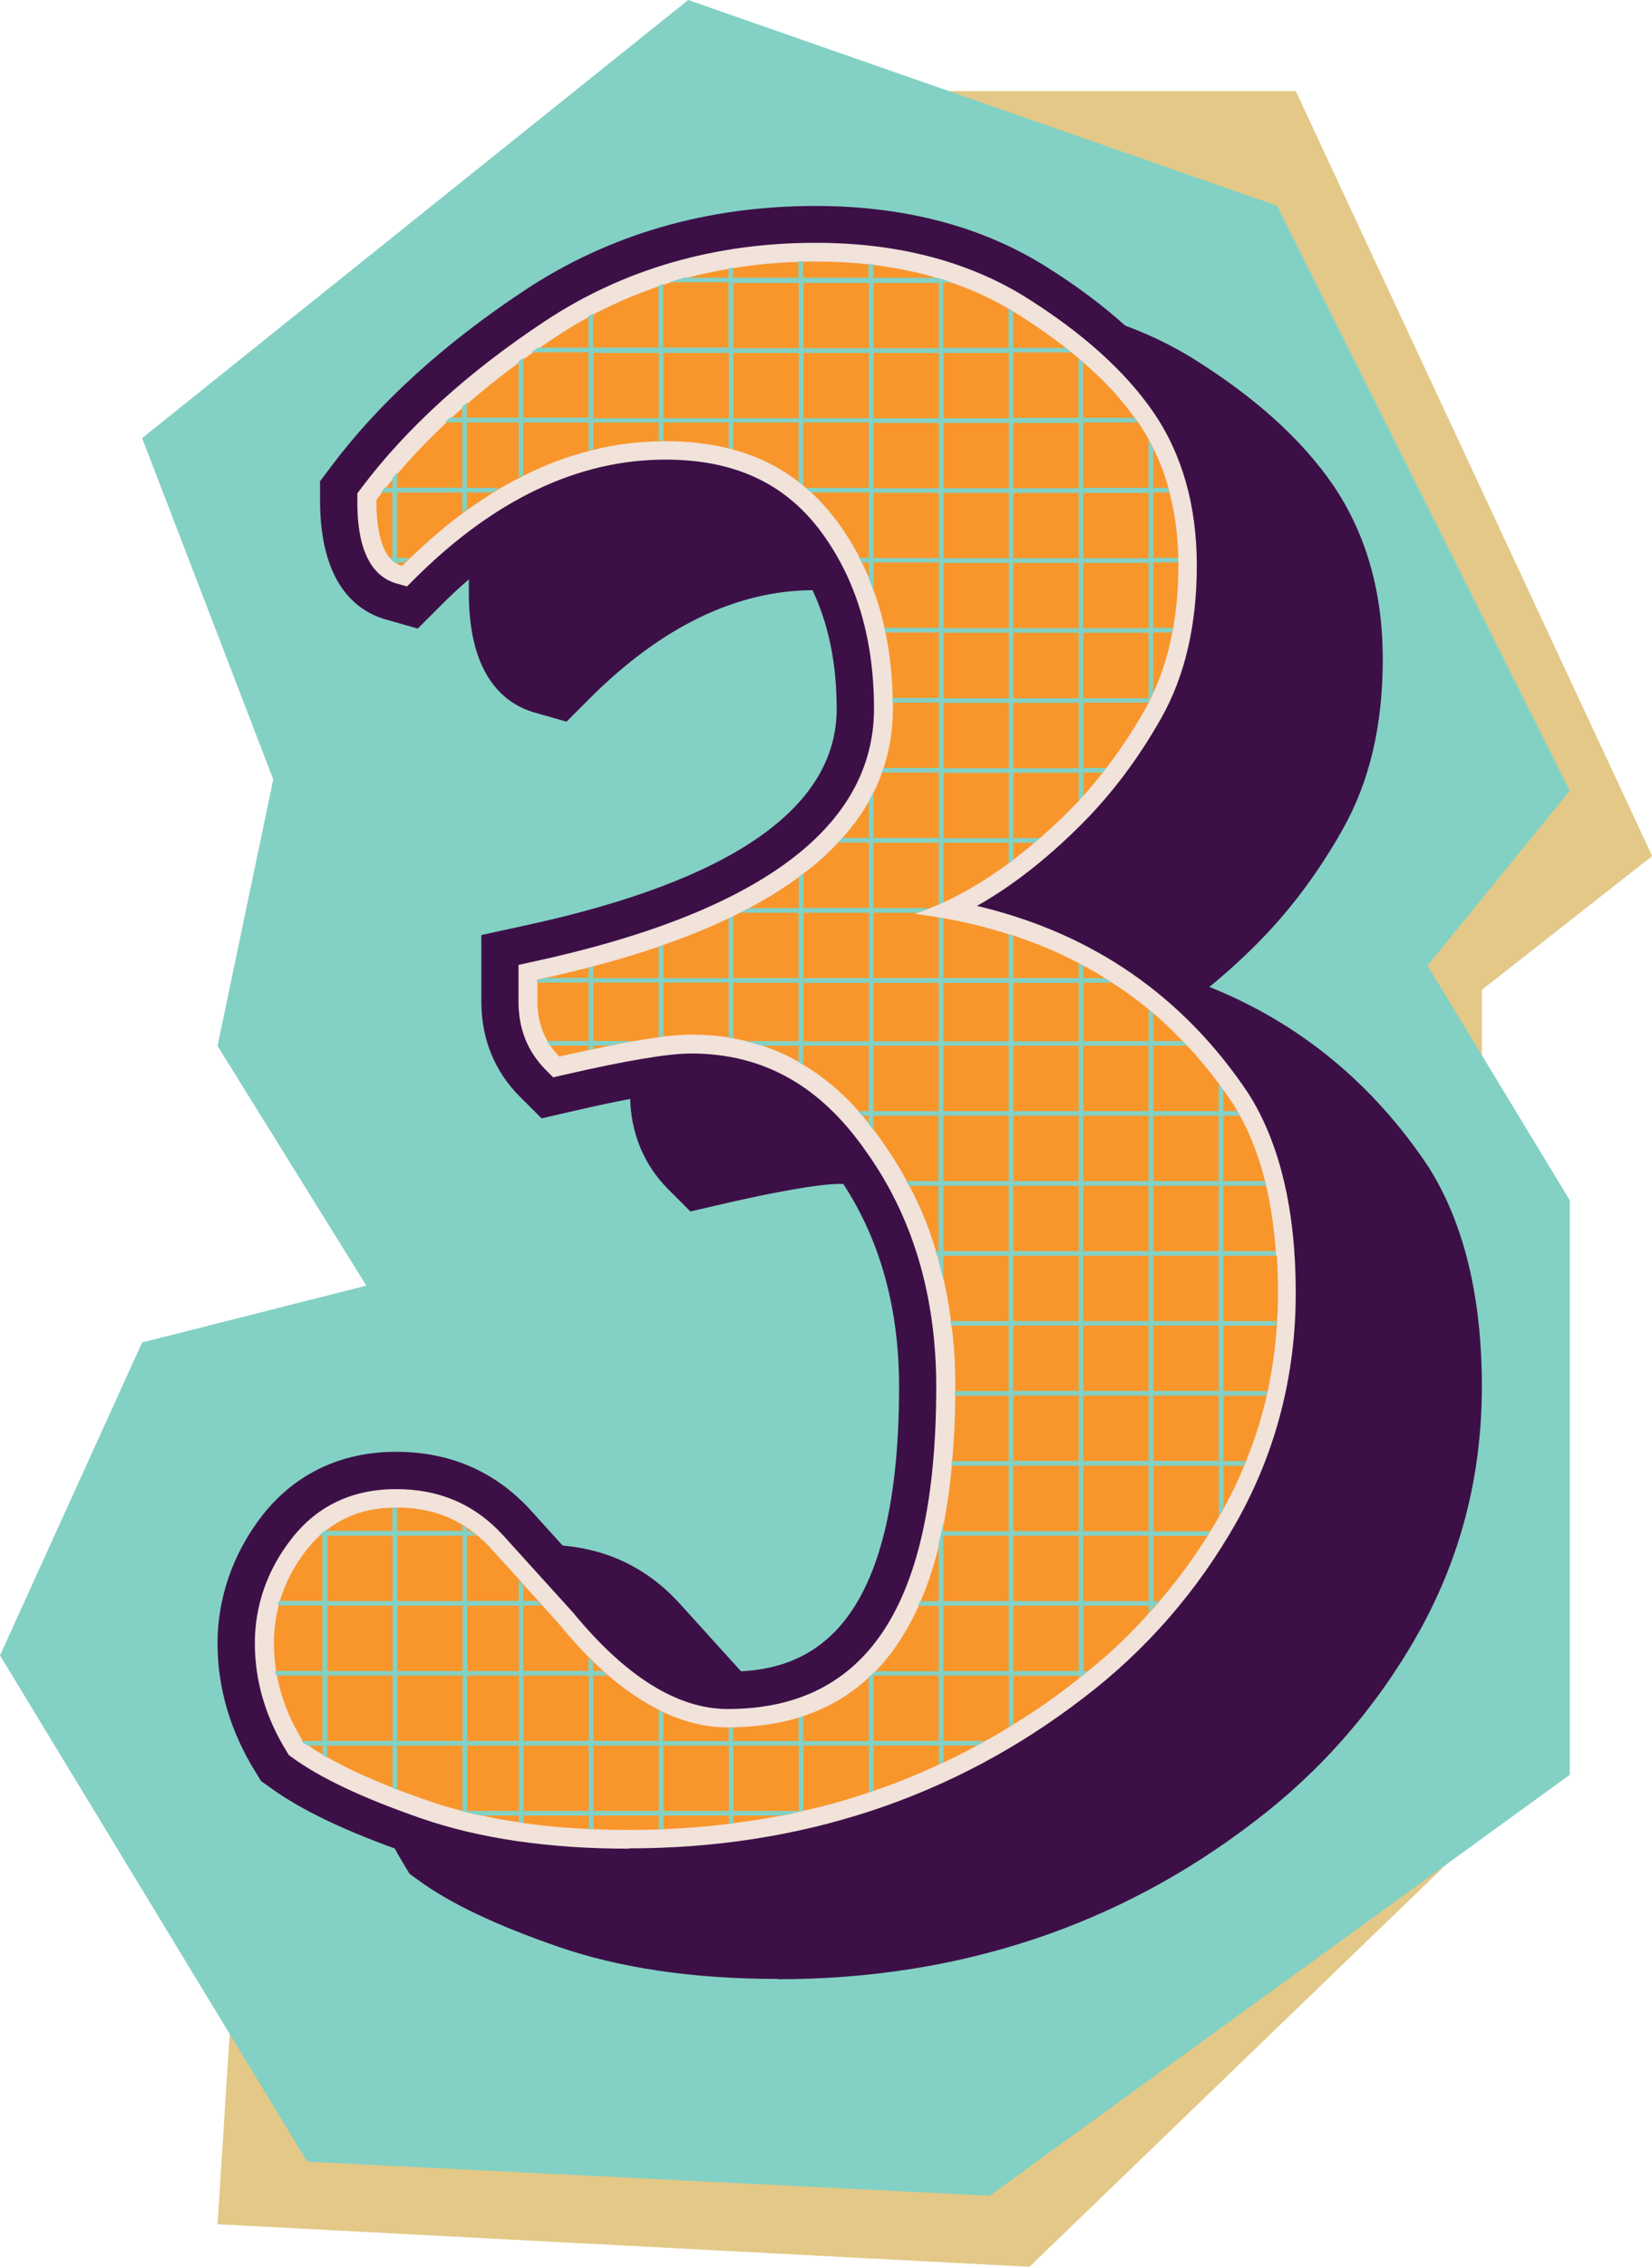 <?xml version="1.0" encoding="UTF-8"?>
<!DOCTYPE svg PUBLIC '-//W3C//DTD SVG 1.0//EN'
          'http://www.w3.org/TR/2001/REC-SVG-20010904/DTD/svg10.dtd'>
<svg data-name="Layer 2" height="146.4" preserveAspectRatio="xMidYMid meet" version="1.0" viewBox="0.0 0.0 106.7 146.4" width="106.7" xmlns="http://www.w3.org/2000/svg" xmlns:xlink="http://www.w3.org/1999/xlink" zoomAndPan="magnify"
><g
  ><g
    ><g
      ><g
        ><g
          ><g
            ><g
              ><g id="change1_1"
                ><path d="M50.07 5.88L83.69 5.88 106.71 55.28 95.71 63.92 95.71 118.18 66.49 146.38 14.05 143.63 16.45 106.11 50.07 5.88z" fill="#e3c887"
                /></g
                ><g id="change2_1"
                ><path d="M92.2 62.35L101.39 51.06 82.49 13.29 44.45 0 9.18 28.29 17.65 50.33 14.05 67.54 23.66 83.02 9.18 86.69 0 106.9 19.84 139.59 63.92 141.79 101.39 114.61 101.39 77.51 92.2 62.35z" fill="#83d1c4"
                /></g
              ></g
              ><g id="change3_2"
              ><path d="M50.22,127.79c-5.43,0-10.2-.7-14.2-2.09-4.01-1.39-6.95-2.79-8.99-4.28l-.57-.41-.37-.61c-1.61-2.61-2.43-5.39-2.43-8.28s.98-5.8,2.9-8.26c2.1-2.68,5.09-4.1,8.63-4.1s6.45,1.31,8.7,3.78c0,0,3.19,3.52,4.51,4.98,2.99,3.64,5.73,5.44,8.21,5.44,4.75,0,11.07-1.91,11.07-18.4,0-5.36-1.37-9.99-4.06-13.76-2.53-3.66-5.5-5.35-9.37-5.35-.73,0-2.71.17-7.71,1.33l-1.95.45-1.41-1.41c-1.62-1.62-2.48-3.73-2.48-6.1v-4.33l2.84-.62c13.35-2.89,20.11-7.6,20.11-13.99,0-4.06-1.03-7.46-3.05-10.12-1.85-2.42-4.39-3.55-8.02-3.55-4.98,0-9.85,2.35-14.49,6.99l-1.5,1.5-2.04-.58c-1.95-.55-4.27-2.35-4.27-7.73v-1.2l.72-.96c3.07-4.1,7.28-7.92,12.49-11.37,5.47-3.62,11.79-5.45,18.79-5.45,5.7,0,10.68,1.3,14.8,3.86,3.95,2.46,6.98,5.19,8.99,8.11,2.15,3.14,3.24,6.93,3.24,11.28s-.87,7.94-2.59,11c-1.57,2.79-3.44,5.29-5.56,7.41-1.01,1.01-2.03,1.93-3.05,2.76,5.81,2.33,10.56,6.23,14.15,11.62,2.3,3.64,3.45,8.39,3.45,14.19s-1.39,11.1-4.13,15.97c-2.68,4.75-6.23,8.82-10.54,12.1-8.79,6.77-19.16,10.2-30.81,10.2Z" fill="#3c1047"
              /></g
            ></g
            ><g id="change3_1"
            ><path d="M40.61,121.78c-5.43,0-10.2-.7-14.2-2.09-4.01-1.39-6.95-2.79-8.99-4.28l-.57-.41-.37-.61c-1.61-2.61-2.43-5.39-2.43-8.28s.98-5.8,2.9-8.26c2.1-2.68,5.09-4.1,8.63-4.1s6.45,1.31,8.7,3.78c0,0,3.19,3.52,4.51,4.98,2.99,3.64,5.73,5.44,8.21,5.44,4.75,0,11.07-1.91,11.07-18.4,0-5.36-1.37-9.99-4.06-13.76-2.53-3.66-5.5-5.35-9.37-5.35-.73,0-2.71.17-7.71,1.33l-1.95.45-1.41-1.41c-1.62-1.62-2.48-3.73-2.48-6.1v-4.33l2.84-.62c13.35-2.89,20.11-7.6,20.11-13.99,0-4.06-1.03-7.46-3.05-10.12-1.85-2.42-4.39-3.55-8.02-3.55-4.98,0-9.85,2.35-14.49,6.99l-1.5,1.5-2.04-.58c-1.95-.55-4.27-2.35-4.27-7.73v-1.2l.72-.96c3.07-4.1,7.28-7.92,12.49-11.37,5.47-3.62,11.79-5.45,18.79-5.45,5.7,0,10.68,1.3,14.8,3.86,3.95,2.46,6.98,5.19,8.99,8.11,2.15,3.14,3.24,6.93,3.24,11.28s-.87,7.94-2.59,11c-1.57,2.79-3.44,5.29-5.56,7.41-1.01,1.01-2.03,1.93-3.05,2.76,5.81,2.33,10.56,6.23,14.15,11.62,2.3,3.64,3.45,8.39,3.45,14.19s-1.39,11.1-4.13,15.97c-2.68,4.75-6.23,8.82-10.54,12.1-8.79,6.77-19.16,10.2-30.81,10.2Z" fill="#3c1047"
            /></g
          ></g
          ><g id="change4_1"
          ><path d="M40.61,119.38c-5.16,0-9.67-.66-13.41-1.96-3.78-1.31-6.51-2.6-8.36-3.95l-.19-.14-.12-.2c-1.38-2.23-2.07-4.59-2.07-7.02s.8-4.75,2.39-6.77c1.65-2.11,3.92-3.18,6.74-3.18s5.11,1.01,6.92,3c0,0,3.18,3.51,4.5,4.97,3.41,4.15,6.76,6.23,9.99,6.23,9.06,0,13.47-6.81,13.47-20.81,0-5.87-1.52-10.97-4.51-15.16-2.96-4.28-6.66-6.36-11.33-6.36-1.48,0-4.26.47-8.25,1.39l-.65.15-.47-.47c-1.18-1.18-1.77-2.66-1.77-4.4v-2.39l.95-.21c14.6-3.16,22.01-8.66,22.01-16.34,0-4.6-1.19-8.49-3.54-11.58-2.31-3.02-5.55-4.5-9.93-4.5-5.64,0-11.08,2.59-16.19,7.69l-.5.5-.68-.19c-2.53-.72-2.53-4.25-2.53-5.42v-.4l.24-.32c2.91-3.88,6.91-7.52,11.89-10.81,5.07-3.35,10.95-5.05,17.47-5.05,5.25,0,9.8,1.18,13.53,3.49,3.67,2.29,6.46,4.79,8.28,7.44,1.87,2.72,2.81,6.06,2.81,9.91s-.77,7.13-2.28,9.82c-1.46,2.6-3.2,4.92-5.17,6.89-2.23,2.23-4.49,4-6.75,5.27,7.46,1.76,13.35,5.83,17.55,12.14,2.02,3.2,3.04,7.52,3.04,12.85s-1.29,10.29-3.82,14.79c-2.52,4.46-5.85,8.29-9.9,11.37-8.37,6.44-18.25,9.71-29.36,9.71Z" fill="#f1e2da"
          /></g
        ></g
        ><g id="change5_1"
        ><path d="M82.42,81.09c-.01-.11-.01-.2-.02-.3-.11-1.51-.32-2.92-.62-4.22-.02-.11-.05-.2-.07-.3-.4-1.57-.94-2.98-1.62-4.22-.05-.11-.11-.2-.17-.3-.08-.14-.17-.29-.25-.43-.22-.31-.42-.62-.65-.93-.1-.14-.2-.28-.3-.42-.65-.86-1.32-1.68-2.04-2.44-.1-.11-.18-.2-.3-.3-.59-.62-1.21-1.23-1.87-1.78-.1-.08-.19-.17-.3-.25-.76-.64-1.55-1.21-2.38-1.74-.16-.11-.31-.22-.48-.3-.43-.29-.89-.55-1.36-.79-.1-.06-.2-.12-.3-.17-1.33-.7-2.74-1.29-4.22-1.78-.1-.04-.19-.06-.3-.08-1.35-.44-2.75-.78-4.22-1.05-.1-.01-.19-.04-.3-.05-.52-.08-1.05-.17-1.57-.23.07-.02.13-.05.2-.07.26-.08.53-.19.8-.3.18-.07.37-.16.56-.24.1-.04.2-.08.3-.12,1.41-.66,2.81-1.5,4.22-2.54.1-.07.19-.14.3-.23.44-.34.9-.71,1.36-1.09.12-.1.23-.19.35-.3.61-.54,1.24-1.12,1.85-1.73.23-.23.44-.46.66-.68.11-.12.2-.23.3-.34.43-.47.84-.96,1.24-1.47.07-.1.16-.19.23-.3.91-1.19,1.77-2.48,2.54-3.85.07-.12.13-.25.19-.37.12-.22.23-.43.32-.66.55-1.18.96-2.48,1.21-3.87.04-.1.05-.2.06-.3.23-1.26.34-2.6.34-4.02v-.19c0-.11,0-.2-.01-.3-.02-1.5-.22-2.91-.56-4.22-.01-.1-.04-.2-.07-.3-.24-.89-.56-1.72-.96-2.51-.08-.2-.19-.4-.3-.59-.2-.38-.43-.76-.68-1.12-.07-.1-.14-.2-.23-.3-.88-1.24-1.98-2.43-3.3-3.57-.1-.1-.2-.19-.3-.26-.14-.13-.3-.26-.46-.38-.12-.1-.24-.2-.37-.3-.99-.78-2.08-1.54-3.27-2.28-.04-.02-.08-.05-.12-.07-.1-.06-.2-.12-.3-.18-1.14-.67-2.35-1.24-3.65-1.68-.3-.11-.6-.2-.91-.3-1.31-.4-2.7-.68-4.17-.87-.1-.01-.19-.02-.3-.04-1.11-.12-2.25-.18-3.44-.18-.26,0-.53,0-.79.01-.1,0-.2,0-.3.01-1.44.04-2.85.17-4.22.4-.1,0-.19.02-.3.05-.96.16-1.92.36-2.85.61-.35.1-.68.19-1.02.3-.12.04-.23.07-.35.11-.1.02-.19.06-.3.1-1.45.49-2.86,1.09-4.22,1.81-.1.05-.2.1-.3.16-.73.4-1.45.83-2.16,1.3-.37.24-.73.49-1.09.75-.14.1-.29.19-.43.3-.18.12-.36.25-.53.37-.11.07-.2.14-.3.22-1.19.87-2.29,1.75-3.34,2.66-.1.08-.2.17-.3.26-.26.23-.53.46-.79.71-.11.1-.22.2-.32.3-1.13,1.06-2.16,2.14-3.1,3.24-.1.11-.19.23-.3.34-.17.22-.34.43-.52.64-.07.11-.14.2-.23.3-.11.14-.23.3-.34.44,0,1.85.3,3.11.89,3.77.14.17.31.29.49.38.08.05.18.08.28.11.07-.07.13-.13.2-.19.11-.11.2-.22.31-.3,1.13-1.09,2.27-2.07,3.42-2.92.1-.07.19-.14.3-.22.54-.38,1.08-.74,1.62-1.08.17-.11.32-.2.49-.3.41-.24.82-.47,1.23-.66.1-.06.19-.12.3-.16,1.38-.7,2.79-1.23,4.22-1.59.1-.04.19-.06.3-.08,1.38-.34,2.8-.52,4.22-.54.1-.01.2-.01.3-.01h.12c1.48,0,2.85.16,4.1.48.11.02.2.05.3.08,1.59.43,2.99,1.14,4.22,2.1.11.07.2.16.3.24.06.05.11.08.16.13.12.1.23.19.34.3.53.49,1.02,1.03,1.48,1.63.62.82,1.17,1.67,1.63,2.58.05.1.1.2.14.3.17.35.34.71.48,1.07.11.25.22.52.3.79.28.76.5,1.54.68,2.35.02.1.05.2.06.3.28,1.33.43,2.74.47,4.23.01.1.01.2.01.3v.37c0,1.35-.2,2.63-.6,3.85-.02.11-.06.2-.11.3-.14.43-.31.84-.52,1.25-.1.19-.19.38-.3.58-.47.83-1.05,1.63-1.73,2.39-.08.11-.18.2-.28.3-.65.7-1.38,1.36-2.22,1.99-.1.07-.19.14-.3.22-.95.71-2.02,1.38-3.21,2.01-.19.1-.38.2-.58.3-.14.07-.29.14-.43.22-.1.05-.19.1-.3.14-1.29.61-2.69,1.19-4.22,1.72-.1.04-.2.07-.3.11-1.32.46-2.73.88-4.22,1.27-.1.02-.19.06-.3.08-.9.23-1.84.46-2.8.67-.18.04-.36.08-.54.12v1.42c0,.95.22,1.8.65,2.54.05.11.11.2.18.3.17.25.36.48.59.71.67-.16,1.31-.3,1.92-.43.1-.01.2-.04.3-.06.36-.07.72-.14,1.06-.22.56-.12,1.08-.22,1.57-.3.58-.1,1.11-.18,1.59-.24.11-.01.2-.02.3-.05.71-.07,1.3-.12,1.78-.12.84,0,1.66.06,2.44.19.1.01.2.04.3.05.25.05.5.11.76.17.36.08.71.18,1.06.3.83.26,1.63.62,2.4,1.07.1.05.2.11.3.18,1.26.76,2.45,1.74,3.53,2.97.08.1.18.2.26.3.14.18.3.35.43.54.11.12.2.25.3.38.18.23.35.47.52.71.59.83,1.13,1.69,1.61,2.58.05.1.11.19.16.3.71,1.33,1.29,2.74,1.73,4.22.04.1.06.2.1.3.04.13.07.26.11.4.11.4.22.79.3,1.2.19.85.35,1.73.46,2.62.02.1.04.2.04.3.17,1.27.24,2.58.24,3.94v.58c-.01,1.49-.08,2.9-.2,4.22,0,.11-.01.2-.02.3-.12,1.3-.29,2.51-.5,3.65-.1.47-.19.93-.3,1.36-.32,1.37-.73,2.61-1.21,3.74-.04.11-.08.2-.12.3-.76,1.67-1.68,3.08-2.78,4.22-.13.13-.28.26-.41.38-1.21,1.14-2.62,1.98-4.23,2.52-.1.04-.2.07-.3.1-1.29.4-2.69.61-4.22.64-.1.01-.19.01-.3.01h-.07c-1.38,0-2.76-.32-4.15-.96-.1-.05-.2-.1-.3-.16-1.09-.54-2.2-1.29-3.29-2.23-.11-.1-.23-.19-.35-.3-.19-.18-.38-.36-.58-.55-.1-.1-.19-.19-.3-.29-.64-.65-1.29-1.36-1.92-2.14-.36-.41-.73-.82-1.12-1.24-.08-.1-.18-.19-.26-.3-.3-.34-.61-.66-.91-1.01-.11-.11-.2-.23-.3-.34-.62-.68-1.26-1.38-1.9-2.09-.26-.29-.54-.55-.83-.78-.12-.11-.25-.22-.38-.3-.07-.07-.14-.12-.23-.16-.1-.08-.19-.14-.3-.2-1.21-.76-2.62-1.14-4.22-1.15h-.08c-.07,0-.14,0-.22.01-1.65.02-3.05.49-4.22,1.38-.18.12-.35.26-.52.42-.3.26-.58.56-.84.9-.82,1.03-1.39,2.14-1.74,3.32-.04.1-.06.19-.08.3-.2.78-.31,1.59-.31,2.43,0,.6.05,1.2.14,1.79.01.1.04.2.06.3.26,1.44.82,2.85,1.66,4.22l.04.07c.11.08.22.16.34.23.3.22.61.42.96.61.1.06.2.12.3.17,1.15.66,2.56,1.31,4.22,1.96.1.04.19.07.3.12.61.23,1.26.47,1.93.7.71.25,1.45.47,2.22.66.41.12.83.22,1.26.3.78.18,1.6.32,2.44.44.1.02.2.04.3.05,1.33.19,2.74.32,4.22.38.1.01.19.01.3.01.73.04,1.5.05,2.27.05.65,0,1.3-.01,1.95-.04.1,0,.19,0,.3-.01,1.43-.06,2.84-.17,4.22-.35.11,0,.2-.01.3-.05,1.06-.12,2.09-.29,3.11-.49.47-.08.94-.19,1.41-.31,1.44-.31,2.85-.72,4.23-1.19.1-.02.2-.06.3-.1,1.44-.49,2.85-1.06,4.22-1.71.11-.04.2-.08.3-.13.72-.34,1.44-.7,2.14-1.08.18-.1.36-.19.53-.3.53-.28,1.05-.59,1.55-.9.11-.06.2-.12.3-.19,1.3-.79,2.56-1.67,3.78-2.62.14-.11.29-.22.43-.35.19-.13.38-.29.58-.46,1.43-1.15,2.75-2.4,3.94-3.76.12-.11.22-.22.3-.32.05-.05.08-.08.12-.13.1-.1.18-.19.24-.3,1.14-1.32,2.17-2.73,3.11-4.22.06-.1.12-.2.17-.3.2-.31.4-.64.58-.96.04-.06.08-.13.12-.2.06-.11.12-.23.18-.34.49-.89.93-1.8,1.31-2.73.05-.1.08-.2.12-.3.55-1.37,1-2.78,1.33-4.22.01-.11.04-.2.06-.3.3-1.37.49-2.78.59-4.22.01-.1.01-.19.01-.3.05-.59.06-1.19.06-1.79,0-.84-.02-1.65-.07-2.43Z" fill="#f8962c"
        /></g
      ></g
      ><g id="change2_2"
      ><path d="M82.42,85.61c.01-.1.01-.19.01-.3h-3.42v-4.22h3.41c-.01-.11-.01-.2-.02-.3h-3.39v-4.22h2.76c-.02-.11-.05-.2-.07-.3h-2.69v-4.22h1.07c-.05-.11-.11-.2-.17-.3h-.9v-1.36c-.1-.14-.2-.28-.3-.42v1.78h-4.22v-4.22h2.17c-.1-.11-.18-.2-.3-.3h-1.87v-1.78c-.1-.08-.19-.17-.3-.25v2.03h-4.22v-3.77h1.84c-.16-.11-.31-.22-.48-.3h-1.36v-.79c-.1-.06-.2-.12-.3-.17v.96h-4.22v-2.74c-.1-.04-.19-.06-.3-.08v2.82h-4.22v-3.87c-.1-.01-.19-.04-.3-.05v3.92h-4.22v-4.22h2.85c.26-.08.53-.19.8-.3h-3.65v-4.22h4.22v3.98c.1-.04.2-.08.3-.12v-3.86h4.22v1.32c.1-.07.19-.14.3-.23v-1.09h1.36c.12-.1.23-.19.35-.3h-1.71v-4.22h4.22v1.8c.11-.12.2-.23.3-.34v-1.47h1.24c.07-.1.16-.19.23-.3h-1.47v-4.22h4.19c.12-.22.23-.43.32-.66v-3.87h1.21c.04-.1.05-.2.06-.3h-1.27v-4.22h1.61c0-.11,0-.2-.01-.3h-1.6v-4.22h1.03c-.01-.1-.04-.2-.07-.3h-.96v-2.51c-.08-.2-.19-.4-.3-.59v3.1h-4.22v-4.22h3.53c-.07-.1-.14-.2-.23-.3h-3.3v-3.57c-.1-.1-.2-.19-.3-.26v3.83h-4.22v-4.22h3.76c-.12-.1-.24-.2-.37-.3h-3.39v-2.36c-.1-.06-.2-.12-.3-.18v2.54h-4.22v-4.22h.56c-.3-.11-.6-.2-.91-.3h-4.17v-.87c-.1-.01-.19-.02-.3-.04v.9h-4.23v-1.07c-.1,0-.2,0-.3.01v1.06h-4.22v-.66c-.1,0-.19.02-.3.05v.61h-2.85c-.35.1-.68.19-1.02.3h3.87v4.22h-4.22v-4.11c-.1.02-.19.06-.3.1v4.01h-4.22v-2.2c-.1.05-.2.1-.3.16v2.04h-3.26c-.14.1-.29.19-.43.3h3.69v4.22h-4.22v-3.85c-.11.07-.2.14-.3.22v3.63h-3.34v-.97c-.1.08-.2.17-.3.26v.71h-.79c-.11.1-.22.2-.32.3h1.12v4.22h-4.22v-.97c-.1.11-.19.23-.3.34v.64h-.52c-.07.11-.14.2-.23.3h.75v4.22h-.19c.14.17.31.29.49.38v-.08h.48c.11-.11.2-.22.31-.3h-.79v-4.22h4.22v1.3c.1-.07.19-.14.3-.22v-1.08h1.62c.17-.11.32-.2.49-.3h-2.11v-4.22h3.34v3.56c.1-.06.19-.12.3-.16v-3.4h4.22v1.81c.1-.04.19-.06.3-.08v-1.73h4.22v1.19c.1-.01.2-.01.3-.01v-1.18h4.22v1.66c.11.02.2.05.3.08v-1.74h4.22v3.84c.11.07.2.16.3.24v-4.08h4.23v4.22h-4.07c.12.1.23.19.34.3h3.74v4.22h-.62c.05.1.1.2.14.3h.48v1.07c.11.25.22.52.3.79v-1.86h4.22v4.22h-3.53c.02.1.05.2.06.3h3.47v4.23h-3c.01.1.01.2.01.3h2.99v4.22h-3.59c-.02.11-.06.2-.11.3h3.7v4.22h-4.22v-2.97c-.1.19-.19.38-.3.58v2.39h-1.73c-.08.11-.18.2-.28.3h2.01v4.22h-4.23v-2.22c-.1.07-.19.14-.3.22v2.01h-3.21c-.19.1-.38.2-.58.3h3.78v4.22h-4.22v-4c-.1.05-.19.1-.3.14v3.86h-4.22v-2.14c-.1.04-.2.07-.3.11v2.03h-4.22v-.76c-.1.02-.19.06-.3.08v.67h-2.8c-.18.04-.36.08-.54.12v.18h3.34v3.77h-2.69c.05.11.11.2.18.3h2.51v.28c.1-.01.2-.04.3-.06v-.22h1.06c.56-.12,1.08-.22,1.57-.3h-2.63v-3.77h4.22v3.53c.11-.01.2-.02.3-.05v-3.48h4.22v3.56c.1.01.2.04.3.05v-3.6h4.22v3.77h-3.46c.36.08.71.18,1.06.3h2.4v1.07c.1.05.2.11.3.18v-1.25h4.23v4.22h-.7c.08.1.18.2.26.3h.43v.54c.11.12.2.25.3.38v-.92h4.22v4.22h-2.09c.05.1.11.19.16.3h1.93v4.22h-.2c.04.1.06.2.1.3h.11v.4c.11.4.22.79.3,1.2v-1.6h4.22v4.22h-3.76c.02.1.04.2.04.3h3.72v4.22h-3.48v.3h3.48v4.22h-3.69c0,.11-.01.2-.02.3h3.71v4.23h-4.22v-.58c-.1.47-.19.93-.3,1.36v3.74h-1.21c-.04.11-.08.2-.12.3h1.33v4.22h-4.11c-.13.13-.28.26-.41.38v4.13h-4.23v-1.61c-.1.04-.2.07-.3.1v1.51h-4.22v-.88c-.1.01-.19.01-.3.01v.87h-4.22v-1.83c-.1-.05-.2-.1-.3-.16v1.98h-4.22v-4.22h.92c-.11-.1-.23-.19-.35-.3h-.58v-.55c-.1-.1-.19-.19-.3-.29v.84h-4.22v-4.22h1.18c-.08-.1-.18-.19-.26-.3h-.91v-1.01c-.11-.11-.2-.23-.3-.34v1.35h-3.34v-4.22h.61c-.12-.11-.25-.22-.38-.3h-.23v-.16c-.1-.08-.19-.14-.3-.2v.36h-4.22v-1.51h-.08c-.07,0-.14,0-.22.01v1.5h-4.22v-.12c-.18.12-.35.26-.52.42h.22v4.22h-2.8c-.04.1-.06.19-.08.3h2.88v4.22h-3.05c.01.1.04.2.06.3h2.99v4.22h-1.33l.04.07c.11.08.22.16.34.23h.96v.61c.1.06.2.12.3.17v-.78h4.22v2.74c.1.04.19.07.3.12v-2.86h4.22v4.22h-.06c.41.12.83.22,1.26.3h2.44v.44c.1.02.2.04.3.05v-.49h4.22v.88c.1.01.19.01.3.01v-.89h4.22v.9c.1,0,.19,0,.3-.01v-.89h4.22v.54c.11,0,.2-.01.3-.05v-.49h3.11c.47-.08.94-.19,1.41-.31v-4.21h4.23v3.02c.1-.02.2-.06.3-.1v-2.92h4.22v1.21c.11-.04.2-.08.3-.13v-1.08h2.14c.18-.1.36-.19.53-.3h-2.67v-4.22h4.22v3.32c.11-.06.2-.12.3-.19v-3.12h4.22v.16c.19-.13.38-.29.58-.46h-.28v-4.22h4.22v.46c.12-.11.22-.22.3-.32v-.13h.12c.1-.1.18-.19.24-.3h-.36v-4.22h3.47c.06-.1.12-.2.17-.3h-3.64v-4.23h4.22v3.27c.04-.06.08-.13.12-.2.06-.11.12-.23.18-.34v-2.73h1.31c.05-.1.08-.2.12-.3h-1.43v-4.22h2.76c.01-.11.04-.2.06-.3h-2.82v-4.22h3.41ZM69.97,31.83h4.22v4.22h-4.22v-4.22ZM69.97,36.35h4.22v4.22h-4.22v-4.22ZM69.97,40.86h4.22v4.23h-4.22v-4.23ZM65.45,27.31h4.22v4.22h-4.22v-4.22ZM65.45,31.83h4.22v4.22h-4.22v-4.22ZM65.45,36.35h4.22v4.22h-4.22v-4.22ZM65.45,40.86h4.22v4.23h-4.22v-4.23ZM65.45,45.39h4.22v4.22h-4.22v-4.22ZM60.94,22.79h4.22v4.22h-4.22v-4.22ZM60.94,27.31h4.22v4.22h-4.22v-4.22ZM60.94,31.83h4.22v4.22h-4.22v-4.22ZM60.94,36.35h4.22v4.22h-4.22v-4.22ZM60.94,40.86h4.22v4.23h-4.22v-4.23ZM60.94,45.39h4.22v4.22h-4.22v-4.22ZM60.94,49.91h4.22v4.22h-4.22v-4.22ZM42.55,27.01h-4.22v-4.22h4.22v4.22ZM47.07,27.01h-4.22v-4.22h4.22v4.22ZM51.59,27.01h-4.22v-4.22h4.22v4.22ZM51.59,22.49h-4.22v-4.22h4.22v4.22ZM56.12,27.01h-4.23v-4.22h4.23v4.22ZM56.12,22.49h-4.23v-4.22h4.23v4.22ZM56.42,18.27h4.22v4.22h-4.22v-4.22ZM56.42,22.79h4.22v4.22h-4.22v-4.22ZM56.42,27.31h4.22v4.22h-4.22v-4.22ZM56.42,36.04v-4.22h4.22v4.22h-4.22ZM56.12,67.24h-4.23v-3.77h4.23v3.77ZM56.12,63.16h-4.23v-4.22h4.23v4.22ZM60.63,71.75h-4.22v-4.22h4.22v4.22ZM60.63,67.24h-4.22v-3.77h4.22v3.77ZM25.36,112.42h-4.22v-4.22h4.22v4.22ZM25.36,107.91h-4.22v-4.22h4.22v4.22ZM25.36,103.39h-4.22v-4.22h4.22v4.22ZM29.88,112.42h-4.22v-4.22h4.22v4.22ZM29.88,107.91h-4.22v-4.22h4.22v4.22ZM29.88,103.39h-4.22v-4.22h4.22v4.22ZM33.52,116.94h-3.34v-4.22h3.34v4.22ZM33.52,112.42h-3.34v-4.22h3.34v4.22ZM33.52,107.91h-3.34v-4.22h3.34v4.22ZM38.03,116.94h-4.22v-4.22h4.22v4.22ZM38.03,112.42h-4.22v-4.22h4.22v4.22ZM42.55,116.94h-4.22v-4.22h4.22v4.22ZM47.07,116.94h-4.22v-4.22h4.22v4.22ZM51.59,116.94h-4.22v-4.22h4.22v4.22ZM60.63,112.42h-4.22v-4.22h4.22v4.22ZM65.15,107.91h-4.22v-4.22h4.22v4.22ZM65.15,103.39h-4.22v-4.22h4.22v4.22ZM65.15,80.79h-4.22v-4.22h4.22v4.22ZM65.15,76.27h-4.22v-4.22h4.22v4.22ZM65.15,71.75h-4.22v-4.22h4.22v4.22ZM65.15,67.24h-4.22v-3.77h4.22v3.77ZM69.67,107.91h-4.22v-4.22h4.22v4.22ZM69.67,103.39h-4.22v-4.22h4.22v4.22ZM69.67,98.87h-4.22v-4.23h4.22v4.23ZM69.67,94.34h-4.22v-4.22h4.22v4.22ZM69.67,89.82h-4.22v-4.22h4.22v4.22ZM69.67,85.31h-4.22v-4.22h4.22v4.22ZM69.67,80.79h-4.22v-4.22h4.22v4.22ZM69.67,76.27h-4.22v-4.22h4.22v4.22ZM69.67,71.75h-4.22v-4.22h4.22v4.22ZM69.67,67.24h-4.22v-3.77h4.22v3.77ZM74.19,103.39h-4.22v-4.22h4.22v4.22ZM74.19,98.87h-4.22v-4.23h4.22v4.23ZM74.19,94.34h-4.22v-4.22h4.22v4.22ZM74.19,89.82h-4.22v-4.22h4.22v4.22ZM74.19,85.31h-4.22v-4.22h4.22v4.22ZM74.19,80.79h-4.22v-4.22h4.22v4.22ZM74.19,76.27h-4.22v-4.22h4.22v4.22ZM74.19,71.75h-4.22v-4.22h4.22v4.22ZM78.71,94.34h-4.22v-4.22h4.22v4.22ZM78.71,89.82h-4.22v-4.22h4.22v4.22ZM78.71,85.31h-4.22v-4.22h4.22v4.22ZM78.71,80.79h-4.22v-4.22h4.22v4.22ZM78.71,76.27h-4.22v-4.22h4.22v4.22Z" fill="#83d1c4"
      /></g
    ></g
  ></g
></svg
>
